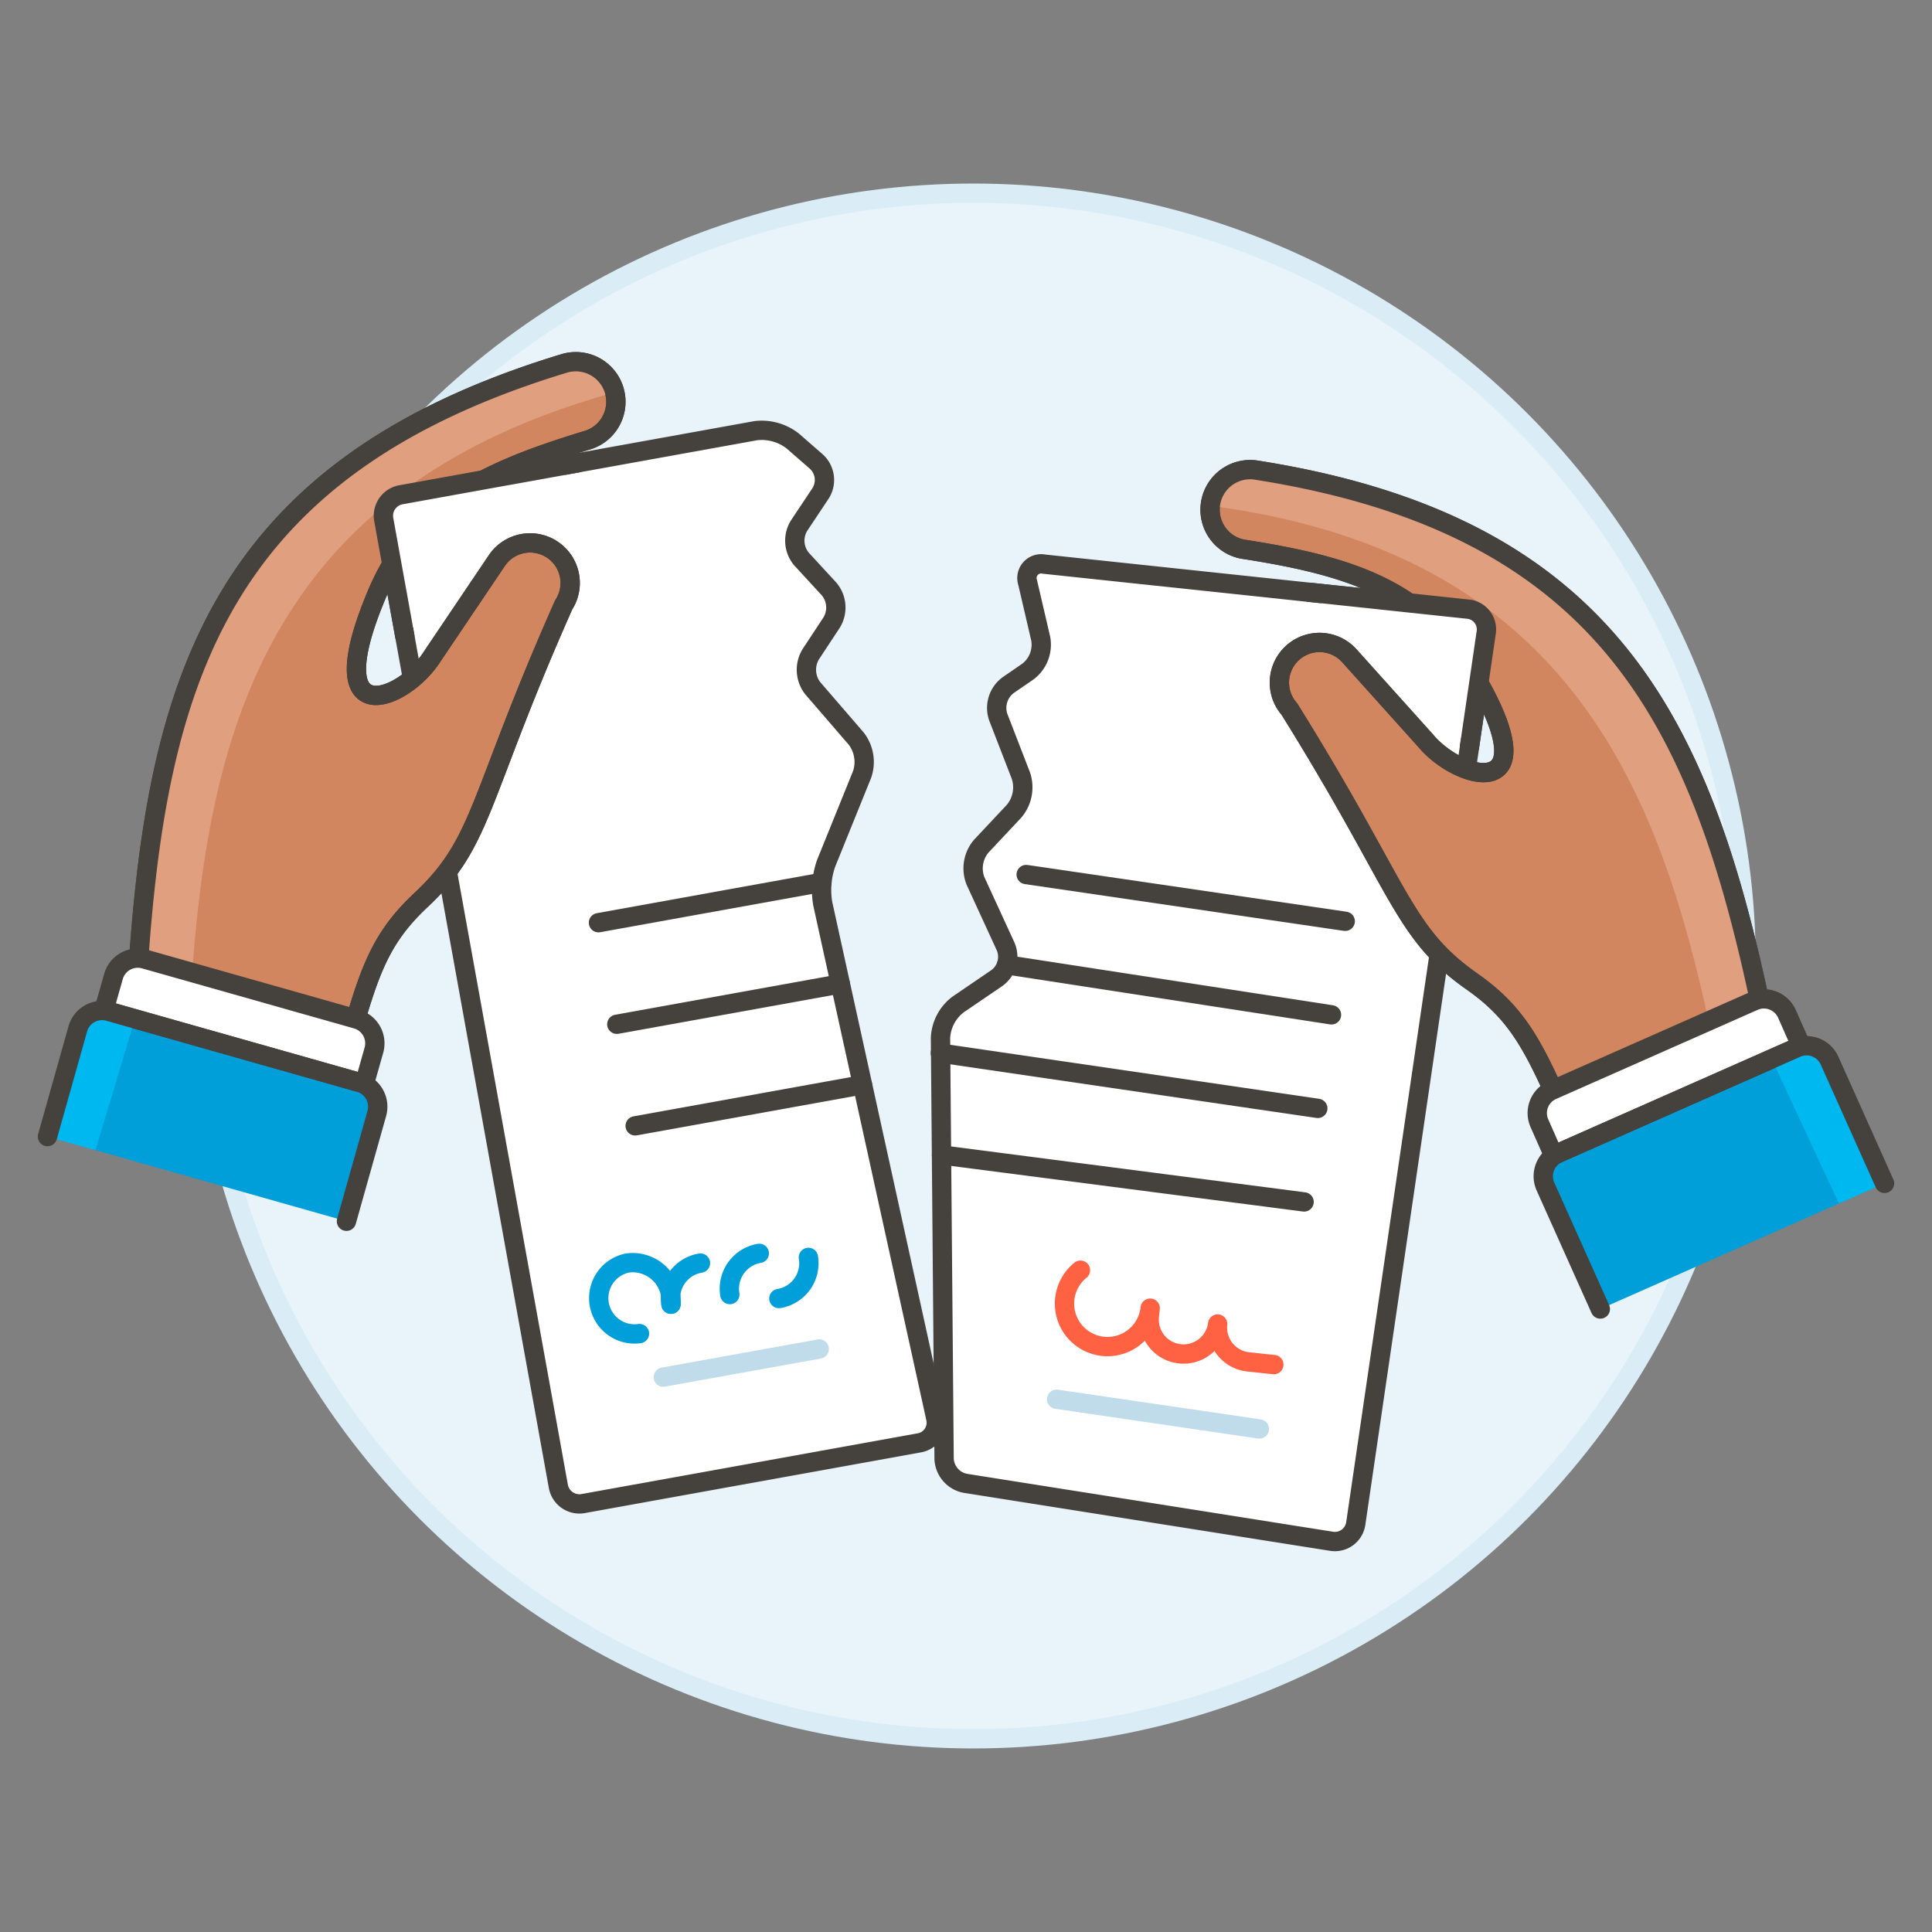 <svg xmlns="http://www.w3.org/2000/svg" viewBox="0 0 100 100"><rect x="0" y="0" width="100" height="100" fill="#808080" stroke="none"/><g class="nc-icon-wrapper"><defs/><circle class="a" cx="50.382" cy="50" r="40" fill="#e8f4fa" stroke="#daedf7" stroke-miterlimit="10"/><path class="b" d="M48.436 73.408a1.057 1.057 0 0 1-.849 1.273l-17.405 3.144a1.107 1.107 0 0 1-1.281-.889L19.862 26.89a1.107 1.107 0 0 1 .889-1.281l18.358-3.316a2.614 2.614 0 0 1 1.917.528l1.228 1.07a1.291 1.291 0 0 1 .221 1.641l-1.119 1.681a1.48 1.48 0 0 0 .135 1.729l1.419 1.541a1.492 1.492 0 0 1 .14 1.733l-1.091 1.656a1.552 1.552 0 0 0 .113 1.756l2.244 2.6a1.985 1.985 0 0 1 .306 1.857l-1.859 4.593a4.172 4.172 0 0 0-.177 2.1z" fill="#fff" stroke="#45413c" stroke-linecap="round" stroke-linejoin="round"/><path class="c" d="M30.977 47.759l11.567-2.089" stroke="#45413c" stroke-linecap="round" stroke-linejoin="round" fill="none"/><path class="c" d="M31.926 53.016l11.57-2.089" stroke="#45413c" stroke-linecap="round" stroke-linejoin="round" fill="none"/><path class="c" d="M32.876 58.274l11.768-2.125" stroke="#45413c" stroke-linecap="round" stroke-linejoin="round" fill="none"/><path class="d" d="M34.335 71.28l8.068-1.457" stroke-linecap="round" stroke-linejoin="round" fill="none" stroke="#c0dceb"/><path class="b" d="M70.174 78.858a1.092 1.092 0 0 1-1.249.919l-18.959-3a1.35 1.35 0 0 1-1.1-1.275l-.186-21.78a2.31 2.31 0 0 1 .9-1.723l2.022-1.378A1.356 1.356 0 0 0 52.056 49l-1.563-3.4a1.774 1.774 0 0 1 .295-1.8l1.7-1.812a1.915 1.915 0 0 0 .357-1.831l-1.176-3.039a1.469 1.469 0 0 1 .51-1.653l1.03-.709a1.746 1.746 0 0 0 .658-1.7l-.675-2.9a.736.736 0 0 1 .846-.957l21.956 2.331a1.054 1.054 0 0 1 .936 1.208z" fill="#fff" stroke="#45413c" stroke-linecap="round" stroke-linejoin="round"/><path class="c" d="M53.115 45.266l16.513 2.42" stroke="#45413c" stroke-linecap="round" stroke-linejoin="round" fill="none"/><path class="c" d="M52.099 49.938l16.819 2.59" stroke="#45413c" stroke-linecap="round" stroke-linejoin="round" fill="none"/><path class="c" d="M48.672 54.508l19.537 2.862" stroke="#45413c" stroke-linecap="round" stroke-linejoin="round" fill="none"/><path class="c" d="M48.733 59.779L67.5 62.212" stroke="#45413c" stroke-linecap="round" stroke-linejoin="round" fill="none"/><path class="d" d="M54.691 72.425l10.493 1.537" stroke-linecap="round" stroke-linejoin="round" fill="none" stroke="#c0dceb"/><g><path class="e" d="M82.832 67.754L79.99 61.41a1.307 1.307 0 0 1 .666-1.722l12.324-5.447a1.3 1.3 0 0 1 1.721.666l2.842 6.344z" style="" fill="#009fd9"/><path class="f" d="M81.62 59.215l10.061-4.447-.008-.019c-3.112-16.1-7.375-27.417-26.721-30.427a2.076 2.076 0 0 0-.637 4.1c5.809.9 9.532 2.163 12.111 6.723 3.716 6.43-.886 5.3-2.64 3.186l-3.928-4.371a2.075 2.075 0 1 0-3.121 2.74c5.833 9.357 5.816 11.547 9.449 14.1 2.714 1.9 3.408 3.832 5.434 8.415z" stroke="#45413c" stroke-linecap="round" stroke-linejoin="round" fill="#d18660"/><path class="g" d="M63.576 26.312l-1.007-.155c0-.035.008-.068.014-.1a2.077 2.077 0 0 1 2.37-1.732c19.357 3.012 23.611 14.342 26.72 30.427l.008.019-2.614 1.155c-2.567-13.111-6.455-26.71-25.491-29.614z" style="" fill="#e09f7e"/><path class="c" d="M81.62 59.215l10.061-4.447-.008-.019c-3.112-16.1-7.375-27.417-26.721-30.427a2.076 2.076 0 0 0-.637 4.1c5.809.9 9.532 2.163 12.111 6.723 3.716 6.43-.886 5.3-2.64 3.186l-3.928-4.371a2.075 2.075 0 1 0-3.121 2.74c5.833 9.357 5.816 11.547 9.449 14.1 2.714 1.9 3.408 3.832 5.434 8.415z" stroke="#45413c" stroke-linecap="round" stroke-linejoin="round" fill="none"/><path class="b" d="M93.224 54.133l-.731-1.654a1.305 1.305 0 0 0-1.721-.666l-10.425 4.609a1.3 1.3 0 0 0-.666 1.721l.731 1.654z" fill="#fff" stroke="#45413c" stroke-linecap="round" stroke-linejoin="round"/><path class="h" d="M95.183 62.294L91.7 54.807l1.282-.566a1.3 1.3 0 0 1 1.721.666l2.842 6.344z" style="" fill="#00b8f0"/><path class="c" d="M82.832 67.754L79.99 61.41a1.307 1.307 0 0 1 .666-1.722l12.324-5.447a1.3 1.3 0 0 1 1.721.666l2.842 6.344" stroke="#45413c" stroke-linecap="round" stroke-linejoin="round" fill="none"/></g><path class="b" d="M67.8 30.658l8.191.872a1.054 1.054 0 0 1 .936 1.208l-.864 5.9" fill="#fff" stroke="#45413c" stroke-linecap="round" stroke-linejoin="round"/><g><path class="e" d="M17.933 63.212l1.57-5.575a1.307 1.307 0 0 0-.9-1.612L5.639 52.354a1.3 1.3 0 0 0-1.612.9l-1.57 5.576z" style="" fill="#009fd9"/><path class="f" d="M17.6 55.62L7 52.694v-.02c.83-16.381 3.47-28.178 22.2-33.863a2.075 2.075 0 1 1 1.205 3.972c-5.625 1.707-9.136 3.475-11.053 8.351-2.78 6.886 1.619 5.119 3.06 2.785L25.7 29.04a2.075 2.075 0 0 1 3.474 2.272c-4.474 10.081-4.147 12.246-7.388 15.279-2.419 2.264-2.819 4.209-4.186 9.029z" stroke="#45413c" stroke-linecap="round" stroke-linejoin="round" fill="#d18660"/><path class="g" d="M30.849 20.589l.976-.295-.028-.1a2.077 2.077 0 0 0-2.589-1.384C10.462 24.5 7.833 36.312 7 52.674v.02l2.749.779c.71-13.339 2.657-27.348 21.1-32.884z" style="" fill="#e09f7e"/><path class="c" d="M17.6 55.62L7 52.694v-.02c.83-16.381 3.47-28.178 22.2-33.863a2.075 2.075 0 1 1 1.205 3.972c-5.625 1.707-9.136 3.475-11.053 8.351-2.78 6.886 1.619 5.119 3.06 2.785L25.7 29.04a2.075 2.075 0 0 1 3.474 2.272c-4.474 10.081-4.147 12.246-7.388 15.279-2.419 2.264-2.819 4.209-4.186 9.029z" stroke="#45413c" stroke-linecap="round" stroke-linejoin="round" fill="none"/><path class="b" d="M5.382 52.281l.492-1.74a1.306 1.306 0 0 1 1.611-.9l10.968 3.106a1.307 1.307 0 0 1 .9 1.612L18.86 56.1z" fill="#fff" stroke="#45413c" stroke-linecap="round" stroke-linejoin="round"/><path class="h" d="M4.94 59.533l2.047-6.8-1.348-.382a1.3 1.3 0 0 0-1.612.9l-1.57 5.579z" style="" fill="#00b8f0"/><path class="c" d="M17.933 63.212l1.57-5.575a1.307 1.307 0 0 0-.9-1.612L5.639 52.354a1.3 1.3 0 0 0-1.612.9l-1.57 5.576" stroke="#45413c" stroke-linecap="round" stroke-linejoin="round" fill="none"/></g><path class="b" d="M20.951 32.916l-1.089-6.026a1.107 1.107 0 0 1 .889-1.281l9.129-1.649" fill="#fff" stroke="#45413c" stroke-linecap="round" stroke-linejoin="round"/><path class="i" d="M55.925 65.745a2.224 2.224 0 1 0 3.609 1.966l-.047.443a1.78 1.78 0 0 0 3.539.378 1.778 1.778 0 0 0 1.58 1.958l1.328.142" stroke-linecap="round" stroke-linejoin="round" fill="none" stroke="#ff6242"/><g><path class="j" d="M33.1 69.027a1.854 1.854 0 0 1-.6-3.658 1.994 1.994 0 0 1 2.231 2.137" stroke-linecap="round" stroke-linejoin="round" fill="none" stroke="#009fd9"/><path class="j" d="M41.843 65.083a1.852 1.852 0 0 1-1.528 2.129" stroke-linecap="round" stroke-linejoin="round" fill="none" stroke="#009fd9"/><path class="j" d="M34.728 67.506a1.853 1.853 0 0 1 1.528-2.129" stroke-linecap="round" stroke-linejoin="round" fill="none" stroke="#009fd9"/><path class="j" d="M37.776 67.005a1.855 1.855 0 0 1 1.524-2.131" stroke-linecap="round" stroke-linejoin="round" fill="none" stroke="#009fd9"/></g></g></svg>